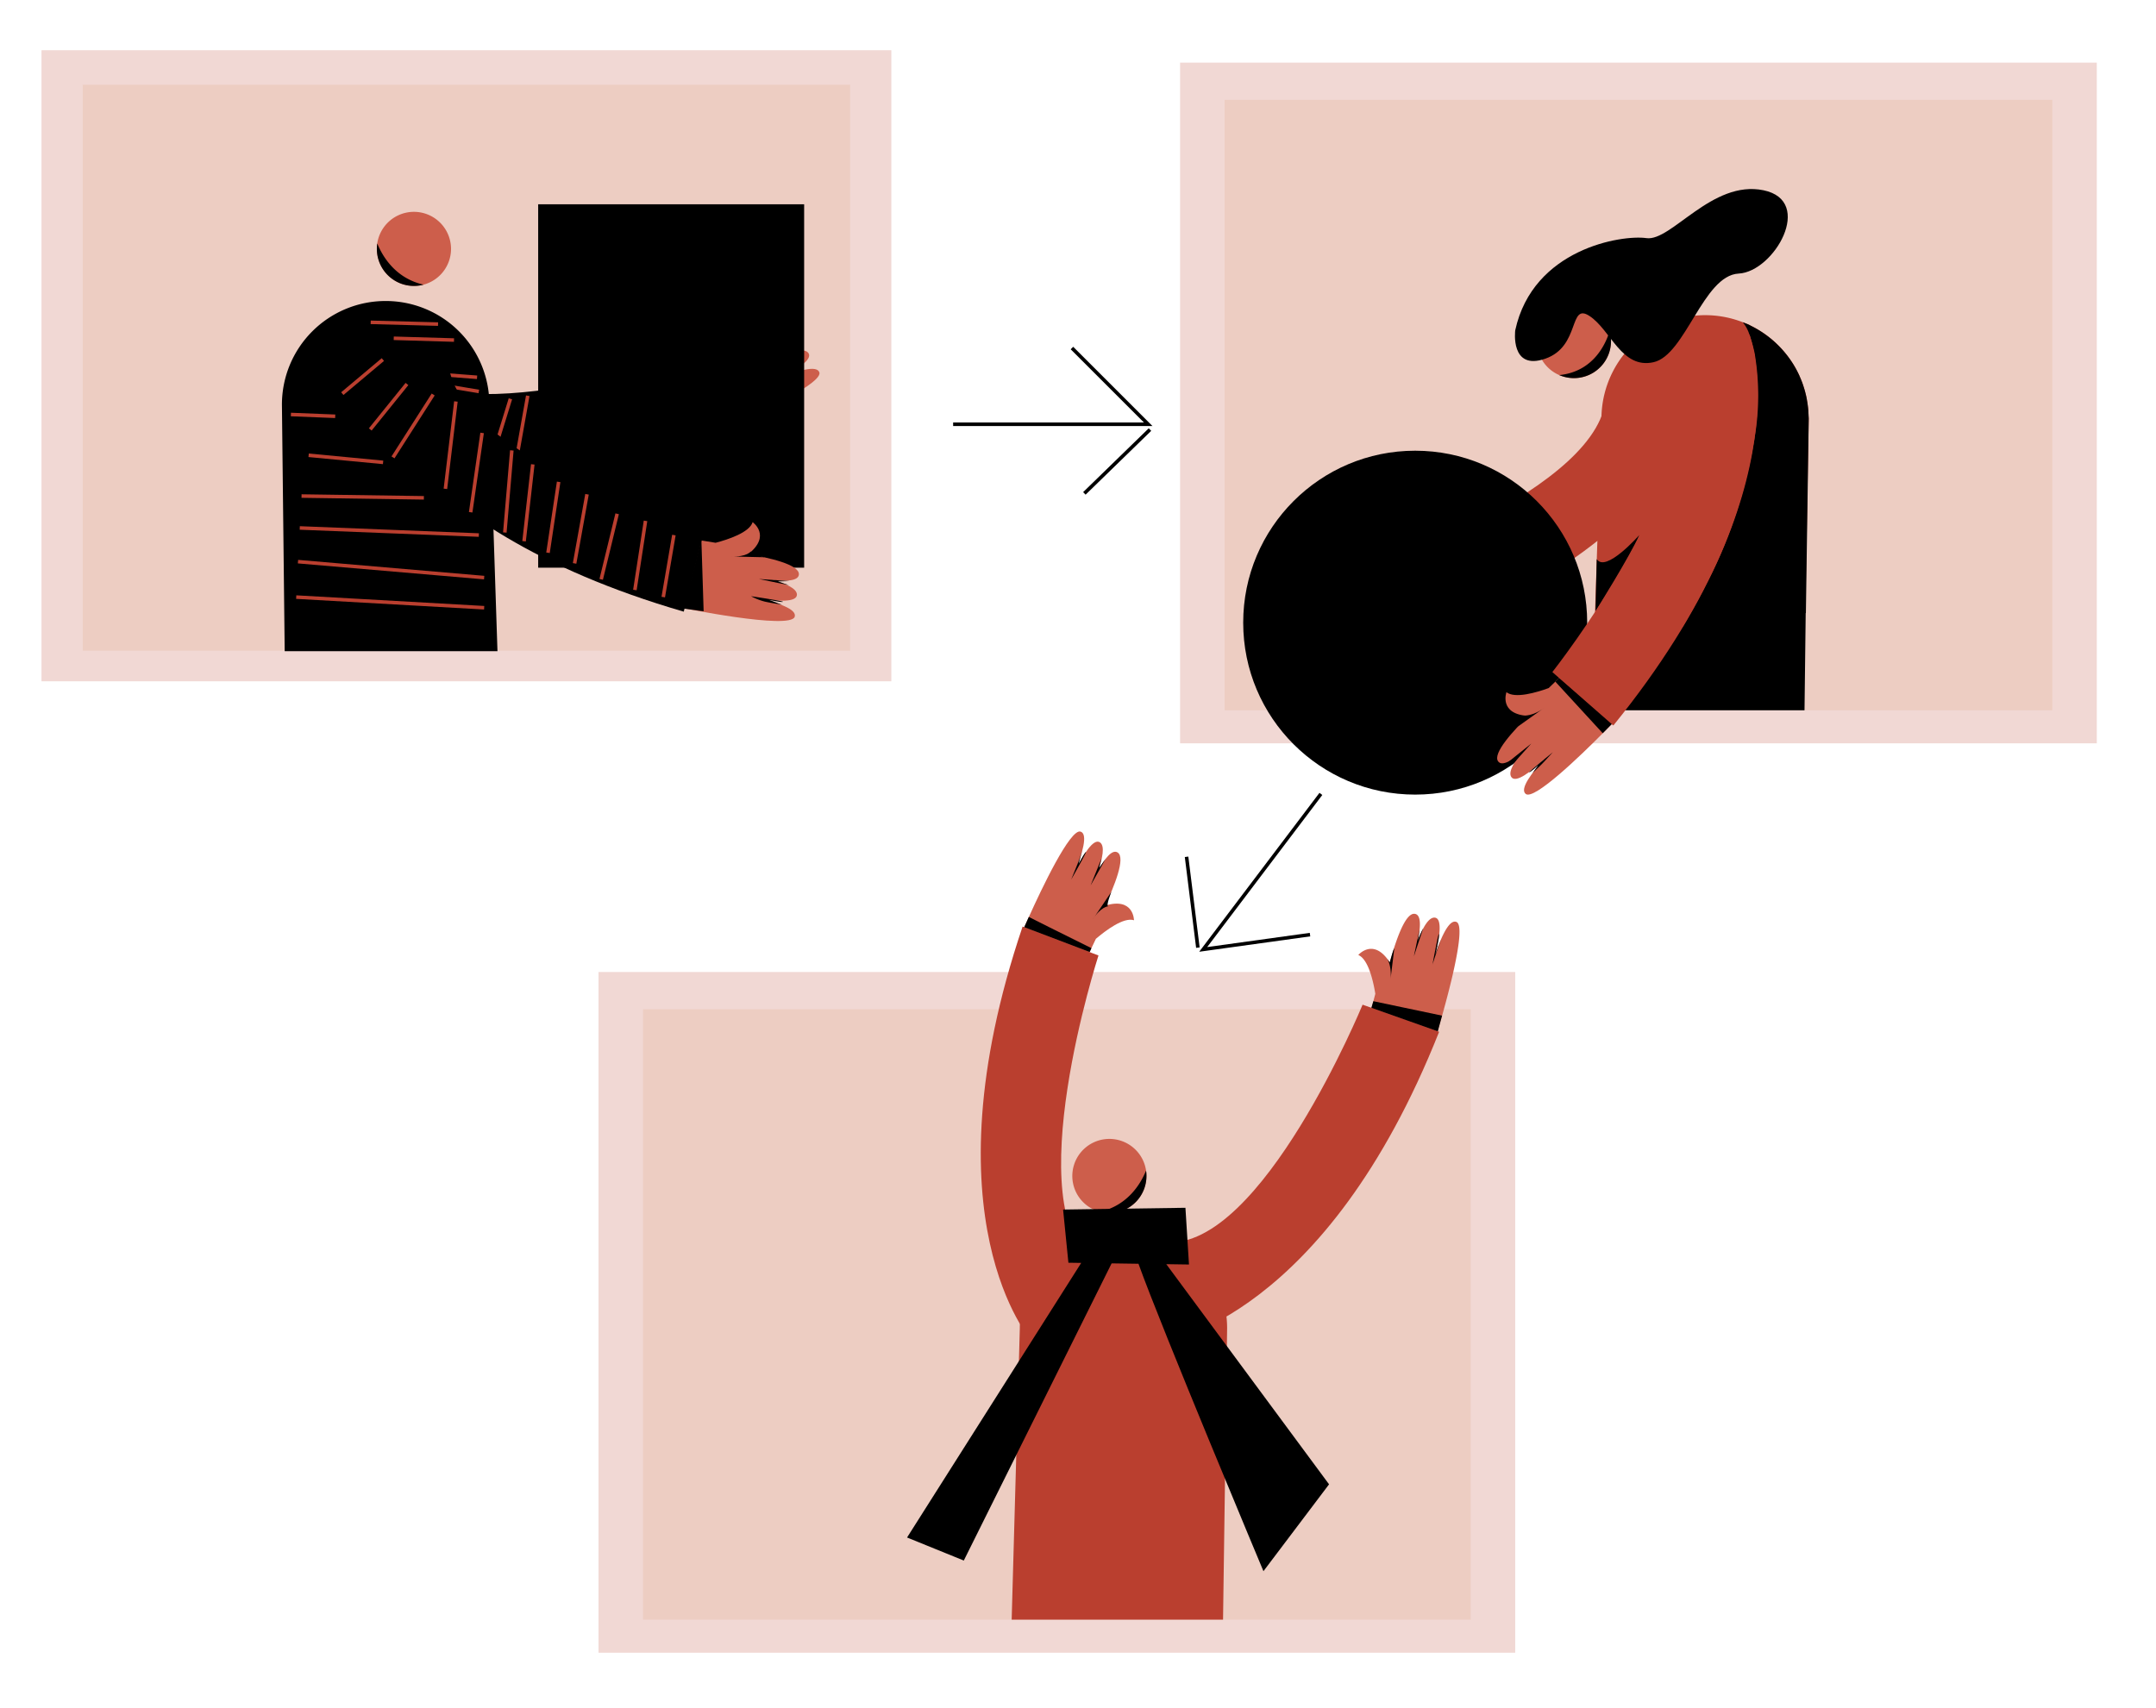 <svg xmlns="http://www.w3.org/2000/svg" viewBox="0 0 1215.94 963.35"><title>Mesa de trabajo 8</title><g id="Capa_2" data-name="Capa 2"><rect x="665.56" y="35.33" width="517" height="384" transform="translate(1848.11 454.65) rotate(-180)" fill="#f1d8d4"/><rect x="690.65" y="56.33" width="466.81" height="344.36" transform="translate(1848.11 457.01) rotate(-180)" fill="#edcdc2"/><rect x="337.56" y="548.33" width="517" height="384" transform="translate(1192.11 1480.65) rotate(-180)" fill="#f1d8d4"/><rect x="362.65" y="569.33" width="466.81" height="344.36" transform="translate(1192.11 1483.01) rotate(-180)" fill="#edcdc2"/></g><g id="Capa_1" data-name="Capa 1"><rect x="23.4" y="28.33" width="479.3" height="356" fill="#f1d8d4"/><rect x="46.67" y="47.8" width="432.77" height="319.25" fill="#edcdc2"/><path d="M462.11,210.09c-1.38-4.39-12.64-.8-21.86,3,8.72-4.38,18.42-10.32,15.63-14-2.12-2.78-9-1.27-16,1.3,6.73-3.72,12.29-8,10.35-11.13-3-4.85-19.74,2.25-30,7.2,4.88-16.24-8.36-16.23-8.36-16.23,1.92,5.81-5.68,16-10.33,21.58L388.86,208,406,243.15l.31-.15,0,.15S464.49,217.64,462.11,210.09Z" fill="#cd5e4b"/><path d="M175.28,239.89s68.83,60.2,233.48,3.19L392.19,200.4s-142,47-173.9,3.37Z"/><polygon points="444.83 196.95 434.39 202.25 444.19 199.09 440.26 200.21 445.08 197.4 444.83 196.95"/><polygon points="446.5 209.71 437.28 214.35 446.71 211.04 442.18 212.34 446.5 209.71"/><polygon points="421 193.47 417.33 199.99 425.62 194.01 420.9 196.25 421 193.47"/><line x1="287.86" y1="224.98" x2="275.79" y2="264.09" fill="none" stroke="#ba3f2f" stroke-miterlimit="10" stroke-width="2"/><line x1="297.65" y1="223.24" x2="289.95" y2="266.44" fill="none" stroke="#ba3f2f" stroke-miterlimit="10" stroke-width="2"/><line x1="310.99" y1="222.09" x2="311.22" y2="265.31" fill="none" stroke="#ba3f2f" stroke-miterlimit="10" stroke-width="2"/><line x1="324.32" y1="220.94" x2="330.59" y2="260.85" fill="none" stroke="#ba3f2f" stroke-miterlimit="10" stroke-width="2"/><line x1="337.87" y1="214.49" x2="346.69" y2="258.2" fill="none" stroke="#ba3f2f" stroke-miterlimit="10" stroke-width="2"/><line x1="350.37" y1="213.07" x2="361.85" y2="256.34" fill="none" stroke="#ba3f2f" stroke-miterlimit="10" stroke-width="2"/><line x1="362.01" y1="211.23" x2="380.28" y2="252.21" fill="none" stroke="#ba3f2f" stroke-miterlimit="10" stroke-width="2"/><line x1="377.93" y1="206.26" x2="394.8" y2="245.32" fill="none" stroke="#ba3f2f" stroke-miterlimit="10" stroke-width="2"/><path d="M393.33,204.64c1.53.35,8-2.62,8-2.62l11.2,38.12-4.3,2.17Z"/><path d="M908.58,192.39a20.91,20.91,0,1,1-.79-5.69A20.58,20.58,0,0,1,908.58,192.39Z" fill="#cd5e4b"/><path d="M1020.08,236.25l-1.9,108.84-75.82,19.16h0l-43.78,11.07,1-30.58,3.6-108.5a58.49,58.49,0,0,1,79.67-54.48c.86.33,1.7.68,2.53,1s1.38.63,2.06,1a58.63,58.63,0,0,1,13.35,9.06h0c.51.46,1,.92,1.49,1.4s.83.8,1.23,1.22l.09.1c.42.42.82.85,1.22,1.29.8.88,1.58,1.78,2.32,2.71.22.26.42.51.62.77l.14.18c.69.9,1.36,1.81,2,2.75.36.53.72,1.06,1.06,1.6l.08.12c.32.51.63,1,.94,1.55l.12.2c.31.53.61,1.06.91,1.6l.13.25q.4.75.78,1.5l.09.19c.29.58.57,1.17.84,1.76l0,.06c.24.55.49,1.1.72,1.66.07.15.13.31.19.47.19.47.38.94.56,1.42a1.18,1.18,0,0,1,.07.2c.23.62.45,1.24.66,1.87a.08.08,0,0,1,0,.05c.19.58.38,1.18.56,1.77l.12.43c.17.56.32,1.12.46,1.69s.34,1.33.48,2a0,0,0,0,1,0,0c.14.65.27,1.3.39,2a.36.36,0,0,1,0,.1c.12.66.23,1.33.33,2v0c.19,1.3.34,2.61.44,3.93,0,.3,0,.6.05.91,0,.53.07,1.07.08,1.61S1020.08,235.58,1020.08,236.25Z" fill="#ba3f2f"/><path d="M908.58,192.39a20.91,20.91,0,0,1-29.19,19.2c20.37-2,26.88-19.58,28.4-24.89A20.58,20.58,0,0,1,908.58,192.39Z"/><path d="M779.36,366l-7.43-38.4-13.85,2.68c-7.05-1.63-19.26-5.24-21.23-11,0,0-10.59,8,3.07,18-11.16,2.21-28.84,6.61-28.29,12.28.36,3.69,7.33,3.74,14.94,2.68-7.16,2.17-13.53,5.08-13.56,8.57,0,4.6,11.29,3.53,20.88,1.79-9.64,2.51-20.78,6.42-19.25,10.75,2.64,7.46,64.49-7.13,64.49-7.13l-.11-.11Z" fill="#cd5e4b"/><path d="M739.22,335.68s2.49,3.24,11.39,2.58l-18.93,1S740,336.86,739.22,335.68Z"/><path d="M739.51,361.39s-3.35.84-7.07,1.82c-4.25,1.12-9,2.42-9.74,2.85l8.21-3.36s-7.89,1.35-8.84,1S739.51,361.39,739.51,361.39Z"/><path d="M719.67,355s9.73-2.77,16-4.33l-17,1.7H725Z"/><path d="M899.81,344.84s19.69-31.5,24.72-43c0,0-19,21.6-24,13.55Z"/><polygon points="769.13 368.48 764.17 328.79 767 328.13 778.18 366.69 769.13 368.48"/><path d="M646.58,663.39a20.91,20.91,0,0,1-20.91,20.91,20.43,20.43,0,0,1-5.39-.71,20.91,20.91,0,1,1,26.08-23.24A20.33,20.33,0,0,1,646.58,663.39Z" fill="#cd5e4b"/><path d="M570.56,913.69H689.77l2.3-164.44a58.45,58.45,0,0,0-58.45-58.45h0a58.45,58.45,0,0,0-58.46,58.45Z" fill="#ba3f2f"/><path d="M646.58,663.39a20.91,20.91,0,0,1-20.91,20.91,20.43,20.43,0,0,1-5.39-.71c15.69-3.55,23-15.69,26.08-23.24A20.33,20.33,0,0,1,646.58,663.39Z"/><path d="M623.28,510.87c4.87-10.29,11.84-27.1,7-30-3.18-1.91-7.37,3.65-11,10.39,2.51-7.05,3.95-13.89,1.17-16-3.69-2.77-9.58,7-13.89,15.77,3.72-9.25,7.24-20.57,2.84-21.92-5.82-1.78-22,32.29-29.14,48.16-1.09,2.4-2,4.38-2.58,5.76s-.93,2.14-.93,2.14l.15,0-.15.31L612,542.34l2.54-5.3,1-2.17,2.52-5.27c5.51-4.7,15.67-12.35,21.49-10.48C639.55,519.12,639.47,505.9,623.28,510.87Z" fill="#cd5e4b"/><path d="M581.61,756.14s-60.7-68.39-4.88-233.46L619.52,539s-46,142.36-2.1,173.91Z" fill="#ba3f2f"/><path d="M615.54,534.87l-1,2.17-33.08-12.57-3.61-1.37-.2-.08c.61-1.38,1.49-3.36,2.58-5.76l.33.17L591.66,523Z"/><polyline points="537.55 239.33 647.55 239.33 604.55 196.33" fill="none" stroke="#000" stroke-miterlimit="10" stroke-width="2"/><line x1="611.56" y1="278.33" x2="648.56" y2="242.33" fill="none" stroke="#000" stroke-miterlimit="10" stroke-width="2"/><path d="M254.37,140.39a20.9,20.9,0,0,1-15.49,20.19,20.68,20.68,0,0,1-5.43.72,20.91,20.91,0,0,1-20.91-20.91,22,22,0,0,1,.22-3.06,20.92,20.92,0,0,1,41.61,3.06Z" fill="#cd5e4b"/><path d="M280.56,367.33h-120L159,228.25a58.45,58.45,0,0,1,58.45-58.45h0A58.45,58.45,0,0,1,276,228.25Z"/><path d="M238.88,160.58a20.68,20.68,0,0,1-5.43.72,20.91,20.91,0,0,1-20.91-20.91,22,22,0,0,1,.22-3.06C215.85,144.87,223.14,157,238.88,160.58Z"/><line x1="273.06" y1="342.83" x2="167.06" y2="336.83" fill="none" stroke="#ba3f2f" stroke-miterlimit="10" stroke-width="2"/><line x1="273.06" y1="325.83" x2="168.06" y2="316.83" fill="none" stroke="#ba3f2f" stroke-miterlimit="10" stroke-width="2"/><line x1="270.06" y1="301.83" x2="169.06" y2="297.83" fill="none" stroke="#ba3f2f" stroke-miterlimit="10" stroke-width="2"/><line x1="239.06" y1="280.83" x2="170.06" y2="279.83" fill="none" stroke="#ba3f2f" stroke-miterlimit="10" stroke-width="2"/><line x1="174.06" y1="256.83" x2="216.06" y2="260.83" fill="none" stroke="#ba3f2f" stroke-miterlimit="10" stroke-width="2"/><line x1="164.06" y1="233.83" x2="189.06" y2="234.83" fill="none" stroke="#ba3f2f" stroke-miterlimit="10" stroke-width="2"/><line x1="234.17" y1="210.16" x2="269.06" y2="212.83" fill="none" stroke="#ba3f2f" stroke-miterlimit="10" stroke-width="2"/><line x1="252.06" y1="217.83" x2="270.06" y2="220.83" fill="none" stroke="#ba3f2f" stroke-miterlimit="10" stroke-width="2"/><line x1="222.06" y1="190.83" x2="256.06" y2="191.83" fill="none" stroke="#ba3f2f" stroke-miterlimit="10" stroke-width="2"/><line x1="209.06" y1="181.83" x2="247.06" y2="182.83" fill="none" stroke="#ba3f2f" stroke-miterlimit="10" stroke-width="2"/><rect x="303.52" y="115.24" width="150" height="205"/><path d="M450.56,324.07c.38-5.68-17.41-9.57-28.63-11.45,13.35-10.44,2.54-18.07,2.54-18.07-1.79,5.84-13.86,9.8-20.87,11.64l-14-2.28-6.32,38.6.35.06-.11.11s62.24,12.8,64.67,5.26c1.41-4.38-9.89-8-19.6-10.2,9.65,1.46,21,2.23,20.86-2.38-.12-3.49-6.59-6.22-13.83-8.19C443.31,328,450.3,327.78,450.56,324.07Z" fill="#cd5e4b"/><path d="M196.87,207.59s21.41,88.9,188.76,137.46l11.12-44.41S253.64,257,252.85,202.94Z"/><line x1="257.12" y1="226.48" x2="251.2" y2="275.76" fill="none" stroke="#ba3f2f" stroke-miterlimit="10" stroke-width="2"/><line x1="271.9" y1="244.22" x2="265.45" y2="288.97" fill="none" stroke="#ba3f2f" stroke-miterlimit="10" stroke-width="2"/><line x1="288.66" y1="254.08" x2="284.71" y2="300.4" fill="none" stroke="#ba3f2f" stroke-miterlimit="10" stroke-width="2"/><line x1="300.48" y1="261.96" x2="295.56" y2="305.33" fill="none" stroke="#ba3f2f" stroke-miterlimit="10" stroke-width="2"/><line x1="315.06" y1="271.83" x2="309.06" y2="311.83" fill="none" stroke="#ba3f2f" stroke-miterlimit="10" stroke-width="2"/><line x1="331.06" y1="278.83" x2="324.06" y2="317.83" fill="none" stroke="#ba3f2f" stroke-miterlimit="10" stroke-width="2"/><line x1="348.06" y1="289.83" x2="339.06" y2="326.83" fill="none" stroke="#ba3f2f" stroke-miterlimit="10" stroke-width="2"/><line x1="364.06" y1="293.83" x2="358.06" y2="332.83" fill="none" stroke="#ba3f2f" stroke-miterlimit="10" stroke-width="2"/><line x1="380.06" y1="301.83" x2="374.06" y2="336.83" fill="none" stroke="#ba3f2f" stroke-miterlimit="10" stroke-width="2"/><line x1="244.31" y1="222.54" x2="221.64" y2="258.02" fill="none" stroke="#ba3f2f" stroke-miterlimit="10" stroke-width="2"/><line x1="229.52" y1="216.62" x2="208.82" y2="242.25" fill="none" stroke="#ba3f2f" stroke-miterlimit="10" stroke-width="2"/><line x1="215.93" y1="202.83" x2="193.06" y2="222.05" fill="none" stroke="#ba3f2f" stroke-miterlimit="10" stroke-width="2"/><polygon points="395.56 304.33 396.84 344.83 385.56 343.33 395.56 304.33"/><path d="M821.44,520.1c-2.94-1.26-6.07,3.62-8.77,9.89h0c-1.18,2.76-2.28,5.77-3.24,8.66.78-3.08,1.5-6.36,2-9.38.06-.44.11-.84.15-1.19.76-5.71.42-10.26-2.48-10.44-2.25-.14-4.43,2.38-6.4,6.06v0h0l-.15.28a60.29,60.29,0,0,0-2.9,6.62c.13-.61.25-1.22.36-1.82l.4-2.4c.09-.62.17-1.22.21-1.81v-.05c.51-4.87,0-8.6-2.66-9-4.55-.75-9,10.46-12.16,20.59-.73,2.39-1.39,4.72-2,6.82-.48-.75-1-1.44-1.45-2.07l-.09-.13c-8.53-11-16.21-2-16.21-2,5.64,2.34,8.44,14.74,9.6,21.89l-3.59,13.67,37.83,10,.09-.34.1.12S828.72,523.23,821.44,520.1Zm-13.27,22.47a.11.11,0,0,1,0-.05s0,0,0,0A.16.16,0,0,1,808.17,542.57Z" fill="#cd5e4b"/><path d="M813,529l.61-1.36A9.53,9.53,0,0,0,813,529Z" fill="#cd5e4b"/><path d="M656.87,756.91S747.4,744,811.63,582.05l-43.16-15.29s-57,138.33-110.91,134Z" fill="#ba3f2f"/><polygon points="813.29 572.94 774.54 564.79 773.43 568.52 810.88 581.78 813.29 572.94"/><path d="M854.56,186.33s-3,23,17,16,13-32,25-24,18,30,36,26,28-49,48-50,43-41,14-47-52,29-66,27S864.56,140.33,854.56,186.33Z"/><path d="M712.56,886.33l37-49-91.8-124.19,12.8.19-2-32-69,1,3,30,7.22.1-98.22,154.9,32,13,83.37-167.64,15.15.22C655,749,712.56,886.33,712.56,886.33Z"/><polyline points="744.95 447.86 678.58 535.58 738.82 527.23" fill="none" stroke="#000" stroke-miterlimit="10" stroke-width="2"/><line x1="669.2" y1="483.34" x2="675.58" y2="534.57" fill="none" stroke="#000" stroke-miterlimit="10" stroke-width="2"/><path d="M1020.08,236.25l-1.6,109.58-.1,0-.67,54.84H897.46l2.12-35.41L948.76,354c.56-.92,1.1-1.83,1.62-2.71.36-.59.7-1.17,1-1.74,4.05-6.89,7-12.33,8.76-15.8.22-.43.42-.83.62-1.19,1-2,1.52-3.09,1.52-3.09.33-.61.65-1.23,1-1.85l.11-.22a244,244,0,0,0,12.74-29.09,1.8,1.8,0,0,0,.08-.21,285,285,0,0,0,13.13-49.78c.13-.81.27-1.62.4-2.44a141.47,141.47,0,0,0,0-45.62l0-.25a85.45,85.45,0,0,0-2.32-8.91l0-.1c-.25-.78-.52-1.57-.81-2.35a21.18,21.18,0,0,0-3.73-6.87c.86.33,1.7.68,2.53,1s1.38.63,2.06,1a58.63,58.63,0,0,1,13.35,9.06h0c.51.46,1,.92,1.49,1.4s.83.8,1.23,1.22l.09.1c.42.42.82.85,1.22,1.29.8.88,1.58,1.78,2.32,2.71.22.26.42.51.62.77l.14.18c.7.9,1.36,1.81,2,2.75.36.53.72,1.06,1.06,1.6l.08.12c.32.51.63,1,.94,1.55l.12.2c.31.53.61,1.06.91,1.6l.13.25q.4.75.78,1.5l.09.19c.29.58.57,1.17.84,1.76l0,.06c.24.55.49,1.1.72,1.66.07.15.13.31.19.47.19.47.38.94.56,1.42a1.18,1.18,0,0,1,.07.2c.23.62.45,1.24.66,1.87a.08.08,0,0,1,0,.05c.19.58.38,1.18.56,1.77l.12.43c.17.56.32,1.12.46,1.69s.34,1.33.48,2a0,0,0,0,1,0,0c.14.65.27,1.3.39,2a.36.36,0,0,1,0,.1c.12.66.23,1.33.33,2v0c.19,1.29.34,2.6.44,3.93,0,.3,0,.6.05.91,0,.53.07,1.07.08,1.61S1020.08,235.58,1020.08,236.25Z"/><path d="M423.56,311s-2.39,3.31-11.3,2.91l18.95.45S422.84,312.21,423.56,311Z"/><path d="M423.56,336.33a34.41,34.41,0,0,0,7.58,3c4.28,1,9.64,1.59,10.42,2l-8-3s7,1.56,8,1.19S423.56,336.33,423.56,336.33Z"/><path d="M445,330.09s-10.69-2.1-17-3.48l17.07,1.2-6.37.19Z"/><path d="M961.79,224.75S943,314.23,777.1,367.64l-12.4-44.07s141.78-47.78,141-101.84Z" fill="#ba3f2f"/><circle cx="798.14" cy="351.25" r="97"/><path d="M910.7,406.52l-27.17-28.14-4.23,4.08-.29.29,0,0-1.8,1.74-3.8,3.66c-6.8,2.48-19,6.11-23.8,2.32,0,0-4.54,12.43,12.38,13.41-8.16,7.94-20.57,21.27-17,25.72,2.31,2.9,8.19-.86,14-5.9-4.81,5.73-8.56,11.64-6.68,14.58,2.49,3.88,11.41-3.22,18.5-9.92-6.71,7.37-14,16.74-10.3,19.54,4.75,3.64,31-21.7,43.48-34.31,2.16-2.16,3.9-3.95,5.07-5.15l.34-.35c.83-.85,1.28-1.33,1.28-1.33l-.15,0Z" fill="#cd5e4b"/><path d="M909.56,408.33l-.31.38-.27-.24c-1.17,1.2-2.91,3-5.07,5.15l-.27-.29-9.19-10-17.28-18.8,1.8-1.74,0,0,.33-.26.22-.16L906.86,406l2.31,2,.15.13Z"/><path d="M909.89,409.27l-.64-.56-.27-.24-.16-.14-2.91-2.55-26.57-23.29,0,0-3.84-3.37s92.61-117.53,62.48-162.42l48.67-28S1019.62,273.9,909.89,409.27Z" fill="#ba3f2f"/><path d="M859.29,403.64s5.07.68,12.17-4.73L856.14,409.8S860.57,404.21,859.29,403.64Z"/><path d="M875.76,424.35s-2.35,2.53-4.93,5.38c-3,3.25-6.63,6.23-7,7l3.67-5s-4.07,3.79-5.06,4S875.76,424.35,875.76,424.35Z"/><path d="M852.63,431.78s6.65-7.63,11-12.35l-13.34,10.71,5.55-3.38Z"/><path d="M784.24,552.3a23,23,0,0,0-.58-8.3c0-.1-.06-.19-.08-.28a11.71,11.71,0,0,0-1.24-2.85c.49.63,1,1.32,1.45,2.07.56-2.1,1.22-4.43,2-6.82.35-.74.58-1.26.58-1.26Z"/><path d="M809.42,538.66c1-2.89,2.06-5.9,3.24-8.66-.7,1.9-1.64,4.63-2.5,7.19l-1.73,5.22a.14.14,0,0,1,0,.07c-.19.57-.33,1-.43,1.3s-.07.24-.09.29,0-.17.06-.32.12-.65.21-1.15v0a.11.11,0,0,1,0-.05c.83-4.43,3.12-16.47,3.35-15.68a4.62,4.62,0,0,1,0,1.25c0,.35-.09.75-.15,1.19C810.92,532.3,810.2,535.58,809.42,538.66Z"/><path d="M802.63,523.74c-.19.57-3.32,9.89-5.23,15.83l.19-.9,0-.07,0-.09,1.25-5.94v0l1.67-7.93c0,.59-.12,1.19-.21,1.81l-.4,2.4c-.11.6-.23,1.21-.36,1.82a60.29,60.29,0,0,1,2.9-6.62Z"/><path d="M625,511.26s-4.08.07-8.85,7.62l10.66-15.81S623.55,511.17,625,511.26Z"/><path d="M604.12,496.19s1.32-3.19,2.75-6.76a96,96,0,0,0,3.49-9.73l-2,7.56s3.22-6.09,4.07-6.65S604.12,496.19,604.12,496.19Z"/><path d="M621.32,484.08s-3.79,9.47-6.25,15.42l8.41-14.9-3.63,5Z"/></g></svg>